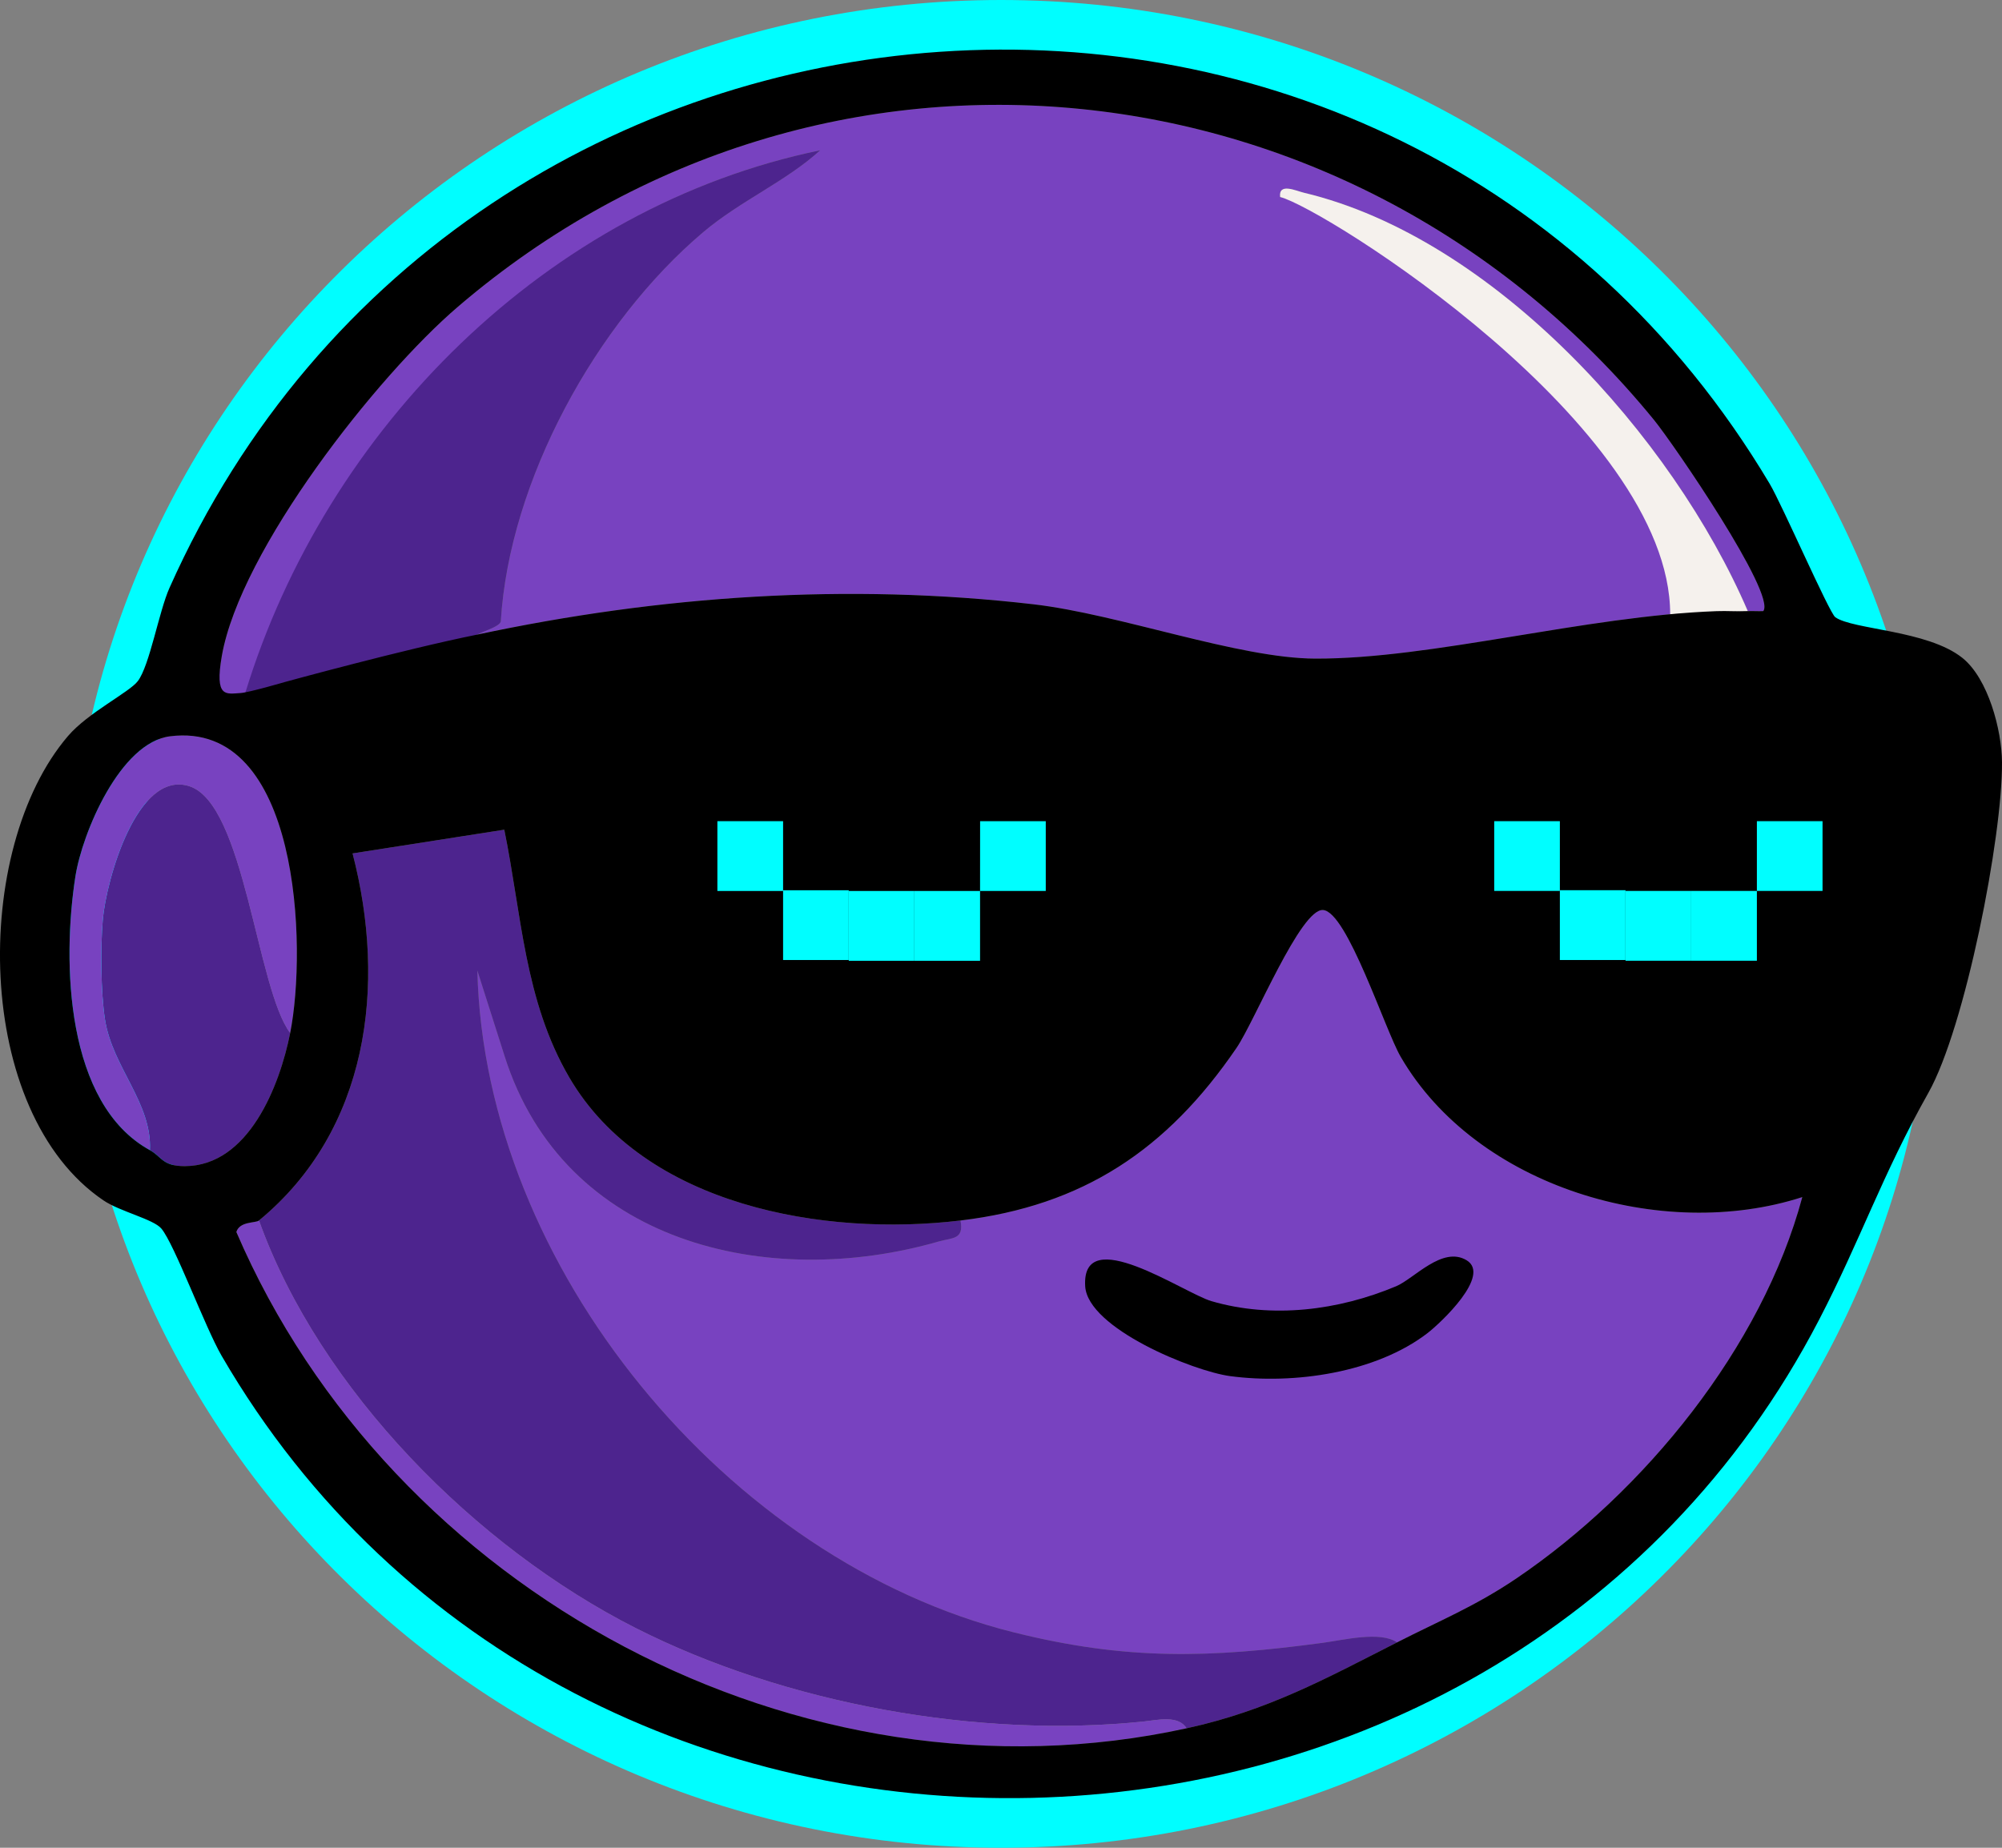 <svg preserveAspectRatio="none" width="100%" height="100%" overflow="visible" style="display: block;" viewBox="0 0 39 36" fill="none" xmlns="http://www.w3.org/2000/svg">
<rect x="0" y="0" width="39" height="36" fill="#808080" stroke="none"/>
<g id="Vector">
<path d="M36.296 18C36.296 8.834 28.785 1.387 19.5 1.387C10.215 1.387 2.704 8.834 2.704 18C2.704 27.166 10.215 34.613 19.5 34.613C28.785 34.613 36.296 27.166 36.296 18ZM37.679 18C37.679 27.95 29.531 36 19.5 36C9.469 36 1.321 27.95 1.321 18C1.321 8.05 9.469 6.07279e-05 19.5 0C29.531 0 37.679 8.05 37.679 18Z" fill="#00FEFF"/>
<path d="M4.774 13.542C4.283 13.552 4.177 13.604 4.321 12.78C4.684 10.713 7.335 7.333 8.922 5.975C16.047 -0.122 26.414 1.068 32.221 8.182C32.598 8.644 34.603 11.572 34.35 11.906C34.25 11.912 34.148 11.902 34.048 11.907C32.588 8.509 29.098 4.636 25.4 3.755C25.247 3.719 24.904 3.554 24.938 3.838C25.792 4.056 26.487 4.605 27.215 5.057C28.121 5.707 29.008 6.521 29.948 7.036C29.999 7.087 30.049 7.138 30.1 7.188C30.505 7.596 31.093 8.263 31.466 8.71C31.511 8.765 31.573 8.807 31.618 8.863C31.627 9.165 31.813 9.352 32.074 9.471C32.627 10.184 33.31 10.988 33.44 11.907C30.882 12.001 27.898 12.84 25.621 12.832C24.124 12.827 21.803 11.967 20.135 11.774C16.512 11.354 12.852 11.605 9.297 12.364C9.432 12.291 9.728 12.21 9.756 12.109C9.919 9.369 11.616 6.284 13.699 4.523C14.42 3.913 15.31 3.536 15.978 2.928C10.673 4.021 6.351 8.37 4.774 13.542Z" fill="#7842C0"/>
<path d="M18.711 23.779C21.102 23.492 22.735 22.399 24.088 20.417C24.442 19.899 25.338 17.694 25.775 17.73C26.244 17.767 26.978 20.057 27.285 20.588C28.757 23.128 32.384 24.205 35.11 23.323C34.323 26.256 32.031 29.064 29.54 30.753C28.742 31.293 28.045 31.576 27.215 31.999C26.89 31.774 26.171 31.953 25.779 32.006C23.566 32.303 21.956 32.355 19.743 31.802C14.178 30.411 9.438 24.689 9.299 18.909L9.831 20.58C10.986 24.221 14.949 25.151 18.29 24.187C18.545 24.114 18.785 24.155 18.711 23.779Z" fill="#7842C0"/>
<path d="M5.045 23.779C7.176 22.023 7.538 19.204 6.868 16.627L9.824 16.165C10.162 17.82 10.215 19.495 11.09 20.992C12.557 23.502 16.064 24.098 18.711 23.779C18.785 24.155 18.545 24.114 18.29 24.187C14.949 25.151 10.986 24.221 9.831 20.58L9.299 18.909C9.438 24.689 14.178 30.411 19.743 31.802C21.956 32.355 23.566 32.303 25.779 32.006C26.171 31.953 26.89 31.774 27.215 31.999C25.817 32.71 24.697 33.327 23.115 33.673C22.958 33.413 22.549 33.511 22.3 33.538C19.065 33.879 15.298 33.196 12.384 31.72C9.276 30.146 6.228 27.081 5.045 23.779Z" fill="#4D248E"/>
<path d="M4.774 13.513C6.351 8.34 10.673 4.021 15.978 2.928C15.31 3.536 14.42 3.913 13.699 4.523C11.616 6.284 9.919 9.369 9.756 12.109C9.728 12.21 9.432 12.291 9.297 12.364C8.137 12.985 6.688 13.015 5.54 13.706C5.001 13.787 4.978 13.628 4.774 13.513Z" fill="#4D248E"/>
<path d="M5.653 20.126C5.448 21.155 4.842 22.718 3.598 22.72C3.16 22.72 3.157 22.54 2.92 22.409C2.964 21.487 2.19 20.797 2.045 19.861C1.963 19.334 1.956 18.449 2.003 17.914C2.07 17.152 2.666 15 3.683 15.316C4.767 15.652 5 19.26 5.653 20.126Z" fill="#4D248E"/>
<path d="M5.653 20.126C5 19.26 4.767 15.652 3.683 15.316C2.666 15 2.07 17.152 2.003 17.914C1.956 18.449 1.963 19.334 2.045 19.861C2.19 20.797 2.964 21.487 2.92 22.409C1.281 21.51 1.206 18.754 1.469 17.074C1.603 16.22 2.343 14.466 3.313 14.345C5.838 14.028 5.986 18.452 5.653 20.126Z" fill="#7842C0"/>
<path d="M5.045 23.779C6.228 27.081 9.276 30.146 12.384 31.72C15.298 33.196 19.065 33.879 22.3 33.538C22.549 33.511 22.958 33.413 23.115 33.673C15.582 35.321 7.614 31.009 4.604 24.003C4.669 23.79 4.982 23.832 5.045 23.779Z" fill="#7842C0"/>
<path d="M34.048 11.907C33.846 11.916 32.738 11.96 32.536 11.967C32.536 8.288 25.792 4.056 24.938 3.838C24.904 3.554 25.247 3.719 25.4 3.755C29.098 4.636 32.588 8.509 34.048 11.907Z" fill="#F5F1ED"/>
<path d="M31.314 13.125L31.466 12.972C31.429 12.976 31.358 13.119 31.314 13.125Z" fill="#4D248E"/>
<path d="M25.392 14.038L25.241 13.886C25.358 13.899 25.382 14.037 25.392 14.038Z" fill="#4D248E"/>
<path d="M38.227 12.817C37.547 12.275 36.097 12.271 35.752 12.025C35.635 11.941 34.712 9.824 34.474 9.425C27.185 -2.808 9.06 -1.461 3.302 11.453C3.095 11.915 2.917 12.963 2.685 13.27C2.522 13.487 1.714 13.884 1.324 14.341C-0.561 16.544 -0.523 21.671 2.018 23.389C2.338 23.605 2.989 23.753 3.143 23.936C3.399 24.239 3.995 25.86 4.316 26.413C11.175 38.229 29.164 37.807 35.44 25.707C36.246 24.154 36.661 22.899 37.565 21.293C38.282 20.021 39.011 16.301 39 14.849C38.995 14.225 38.732 13.22 38.227 12.817ZM4.321 12.78C4.684 10.713 7.335 7.333 8.922 5.975C16.047 -0.122 26.414 1.068 32.221 8.182C32.598 8.644 34.603 11.572 34.35 11.906C34.25 11.912 34.148 11.902 34.048 11.907C33.846 11.916 33.642 11.899 33.44 11.907C30.882 12.001 27.898 12.84 25.621 12.832C24.124 12.827 21.803 11.967 20.135 11.774C16.512 11.354 12.852 11.605 9.297 12.364C7.86 12.653 5.552 13.287 5.552 13.287C5.552 13.287 4.842 13.495 4.681 13.503C4.406 13.518 4.177 13.604 4.321 12.78ZM3.598 22.72C3.16 22.72 3.157 22.54 2.92 22.409C1.281 21.51 1.206 18.754 1.469 17.074C1.603 16.22 2.343 14.466 3.313 14.345C5.838 14.028 5.986 18.452 5.653 20.126C5.448 21.155 4.842 22.718 3.598 22.72ZM29.54 30.753C28.742 31.293 28.045 31.576 27.215 31.999C25.817 32.71 24.697 33.327 23.115 33.673C15.582 35.321 7.614 31.009 4.604 24.003C4.669 23.79 4.982 23.832 5.045 23.779C7.176 22.023 7.538 19.204 6.868 16.627L9.824 16.165C10.162 17.82 10.215 19.495 11.09 20.992C12.557 23.502 16.064 24.098 18.711 23.779C21.102 23.492 22.735 22.399 24.088 20.417C24.442 19.899 25.338 17.694 25.775 17.73C26.244 17.767 26.978 20.057 27.285 20.588C28.757 23.128 32.384 24.205 35.11 23.323C34.323 26.256 32.031 29.064 29.54 30.753Z" fill="black"/>
<path d="M28.569 24.553C28.098 24.271 27.548 24.912 27.2 25.059C26.075 25.532 24.781 25.696 23.598 25.35C23.06 25.192 21.065 23.805 21.14 25.06C21.189 25.881 23.247 26.715 23.963 26.811C25.206 26.977 26.801 26.748 27.809 25.973C28.071 25.77 29.056 24.845 28.569 24.553Z" fill="black"/>
<path d="M30.387 15.999H29.108V17.358H30.387V15.999Z" fill="#00FEFF"/>
<path d="M31.666 17.344H30.387V18.704H31.666V17.344Z" fill="#00FEFF"/>
<path d="M32.946 17.358H31.666V18.718H32.946V17.358Z" fill="#00FEFF"/>
<path d="M34.225 17.358H32.946V18.718H34.225V17.358Z" fill="#00FEFF"/>
<path d="M35.504 15.999H34.225V17.358L35.504 17.358V15.999Z" fill="#00FEFF"/>
<path d="M15.255 15.999H13.975V17.359H15.255V15.999Z" fill="#00FEFF"/>
<path d="M16.534 17.345H15.255V18.704H16.534V17.345Z" fill="#00FEFF"/>
<path d="M17.813 17.359H16.534V18.719H17.813V17.359Z" fill="#00FEFF"/>
<path d="M19.092 17.359H17.813V18.719H19.092V17.359Z" fill="#00FEFF"/>
<path d="M20.372 15.999H19.093L19.092 17.359L20.372 17.359V15.999Z" fill="#00FEFF"/>
</g>
</svg>
